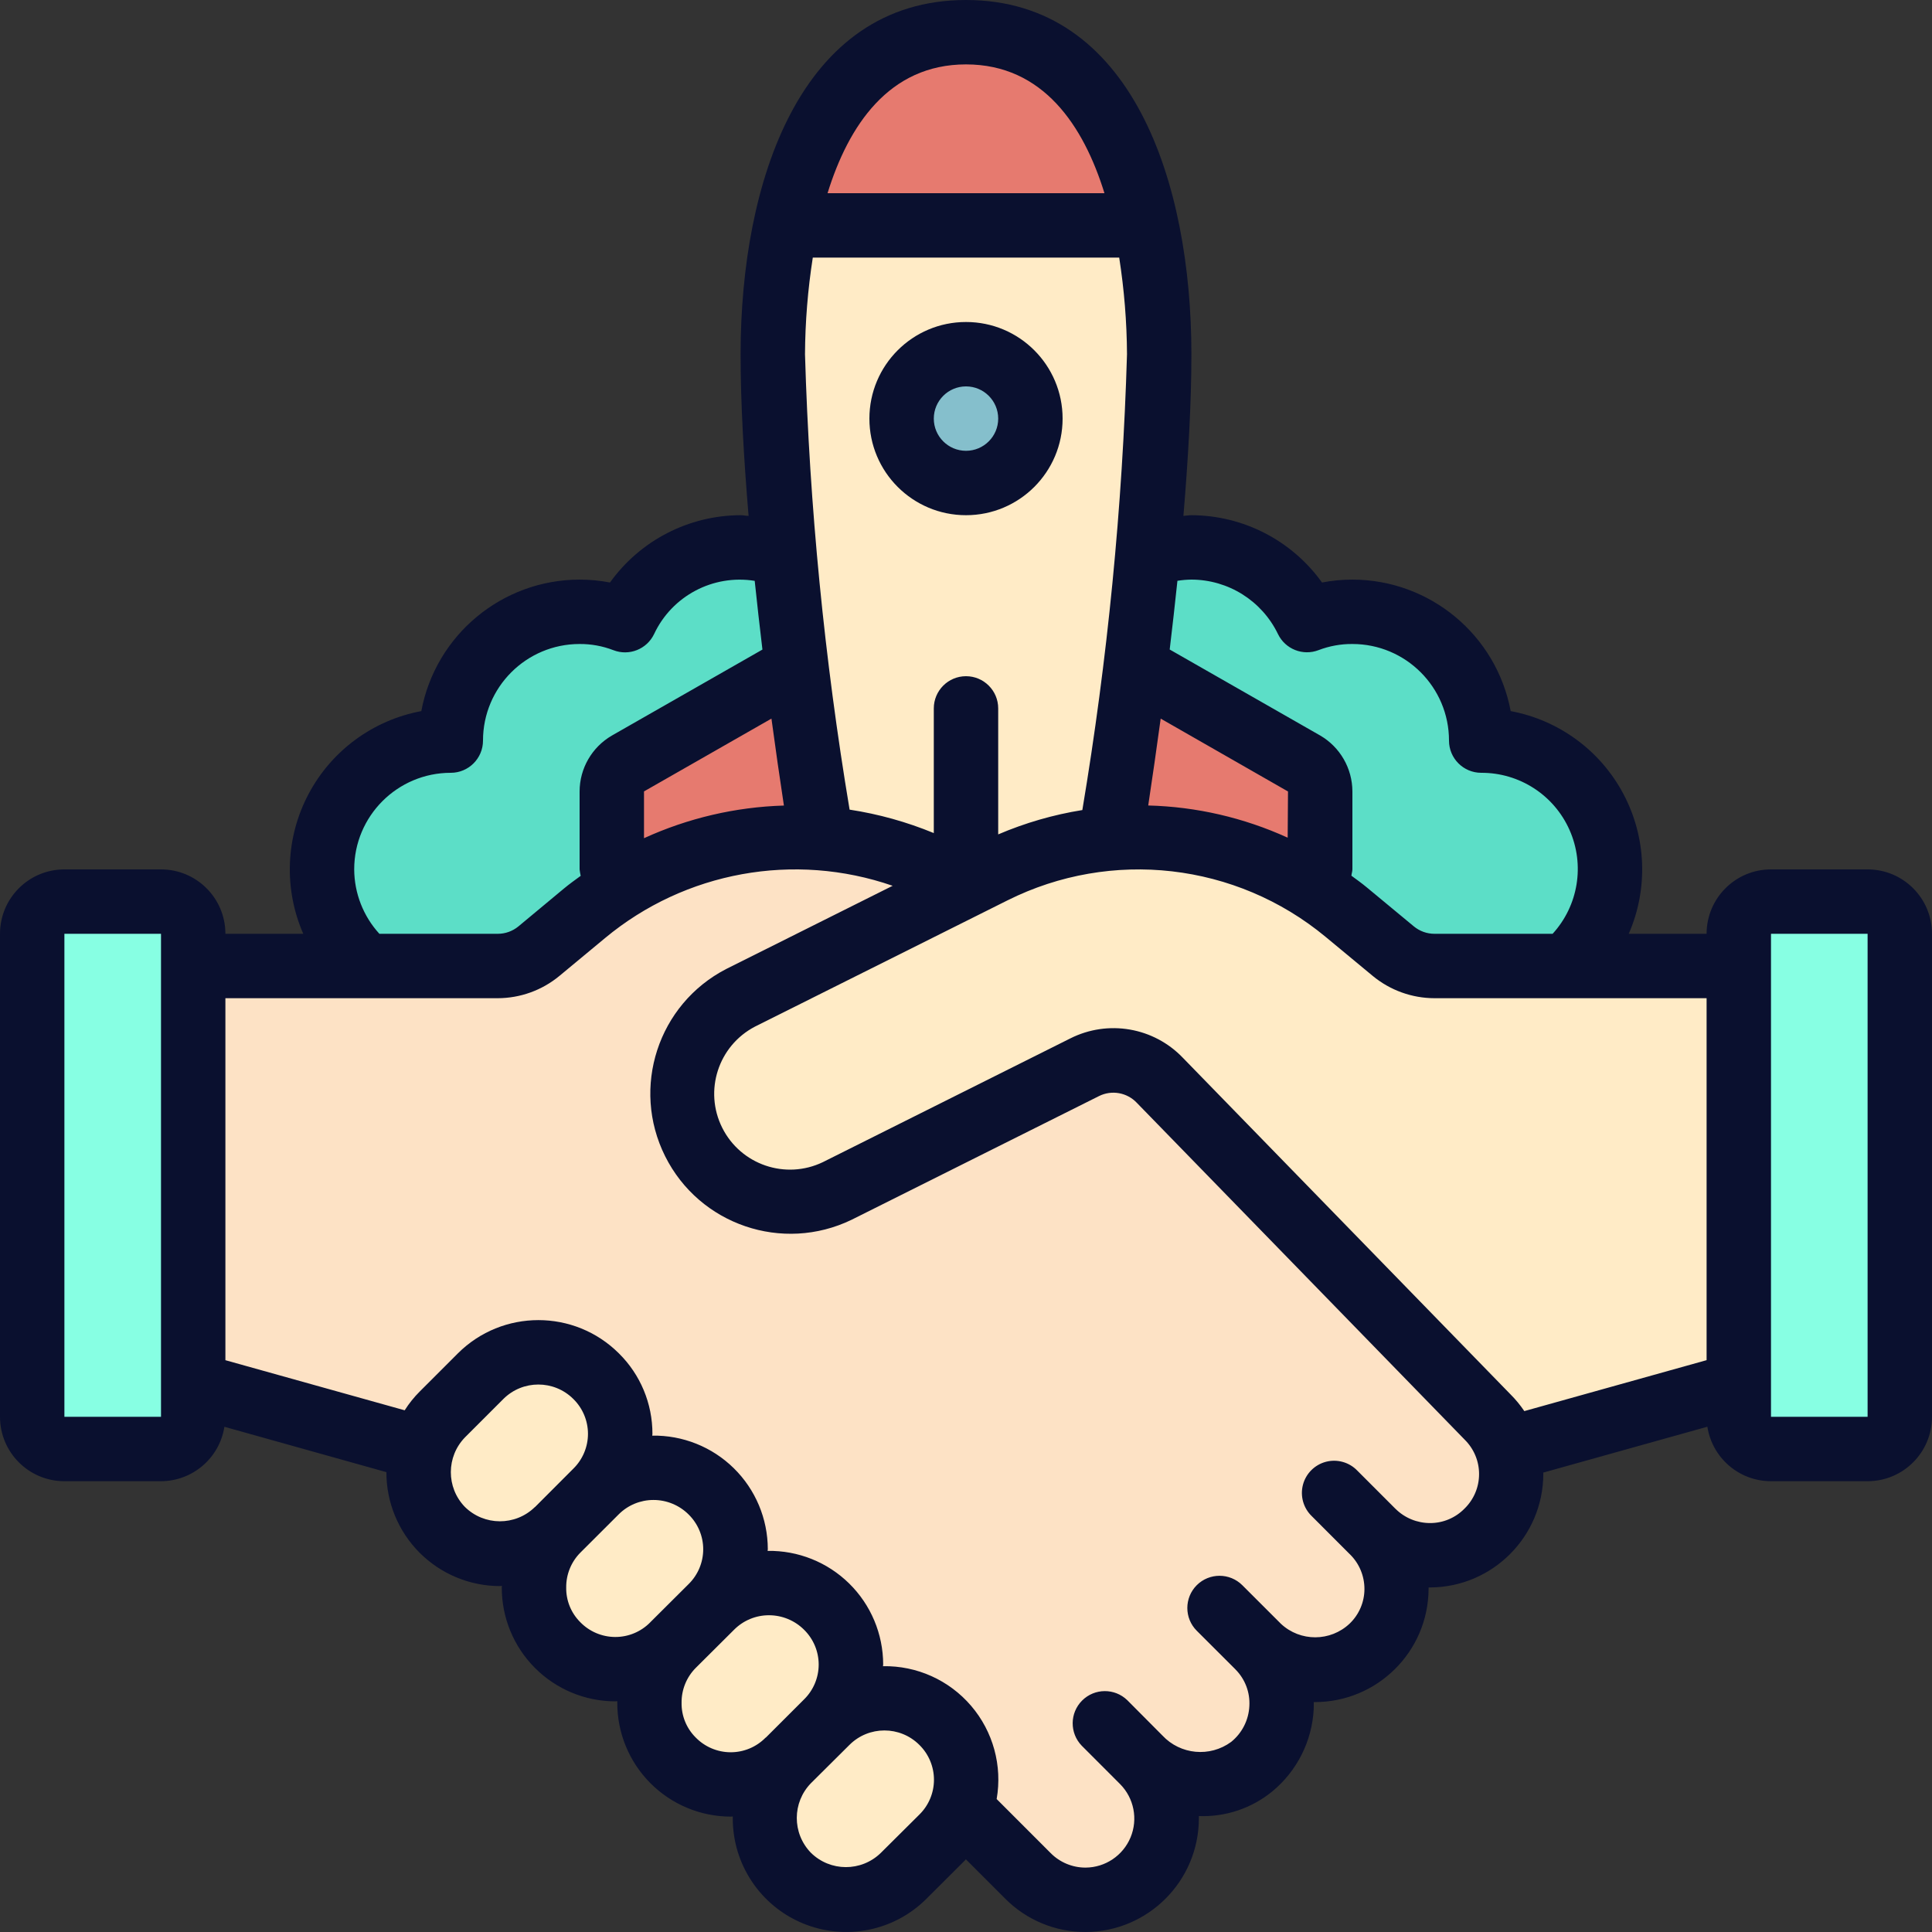 <svg xmlns="http://www.w3.org/2000/svg" width="60" height="60" viewBox="0 0 60 60" fill="none"><rect x="0" y="0" width="60" height="60" fill="#333333" stroke="none"/><g clip-path="url(#clip0_114_128)"><path fill-rule="evenodd" clip-rule="evenodd" d="M48.65 30C49.898 28.899 50.334 27.14 49.745 25.584C49.156 24.027 47.664 22.998 46 23C46 20.791 44.209 19 42 19C41.518 18.998 41.04 19.087 40.59 19.26C39.929 17.878 38.532 16.999 37 17C36.536 16.997 36.075 17.078 35.64 17.24H24.36C23.925 17.078 23.464 16.997 23 17C21.468 16.999 20.071 17.878 19.41 19.26C18.96 19.087 18.482 18.998 18 19C15.791 19 14 20.791 14 23C12.336 22.998 10.844 24.027 10.255 25.584C9.666 27.14 10.102 28.899 11.35 30H48.65Z" fill="#5CDEC7"></path><path fill-rule="evenodd" clip-rule="evenodd" d="M40.8 27.6C40.927 27.425 40.996 27.216 41 27V24.58C41.001 24.221 40.811 23.889 40.5 23.71L35.25 20.71H24.75L19.5 23.71C19.189 23.889 18.999 24.221 19 24.58V27C19.002 27.218 19.076 27.428 19.21 27.6H40.8Z" fill="#E67A6F"></path><path fill-rule="evenodd" clip-rule="evenodd" d="M36 11C36 17.44 34.29 27.28 34.04 28.78L25.99 28.98C25.99 28.87 24 17.96 24 11C23.997 9.657 24.131 8.316 24.4 7H35.6C35.869 8.316 36.003 9.657 36 11Z" fill="#FFEBC6"></path><path d="M30 15C31.105 15 32 14.105 32 13C32 11.895 31.105 11 30 11C28.895 11 28 11.895 28 13C28 14.105 28.895 15 30 15Z" fill="#85BFCC"></path><path fill-rule="evenodd" clip-rule="evenodd" d="M35.6 7H24.4C25.07 3.89 26.67 1 30 1C33.33 1 34.93 3.89 35.6 7Z" fill="#E67A6F"></path><path fill-rule="evenodd" clip-rule="evenodd" d="M46.19 47.56C46.066 47.684 45.933 47.798 45.79 47.9C44.784 48.544 43.466 48.403 42.62 47.56L42.8 47.75C43.628 48.752 43.55 50.221 42.62 51.13C42.496 51.251 42.362 51.362 42.22 51.46C41.219 52.102 39.907 51.965 39.06 51.13L39.24 51.32C39.662 51.84 39.861 52.506 39.791 53.172C39.722 53.838 39.391 54.449 38.87 54.87C38.8 54.932 38.723 54.986 38.64 55.03C37.587 55.655 36.244 55.477 35.39 54.6L35.49 54.7C36.454 55.689 36.443 57.27 35.465 58.245C34.487 59.22 32.906 59.227 31.92 58.26L29.84 56.18C30.266 55.063 29.854 53.8 28.851 53.149C27.848 52.498 26.527 52.636 25.68 53.48C26.662 52.488 26.657 50.888 25.668 49.902C24.679 48.916 23.08 48.915 22.09 49.9C22.73 49.261 22.979 48.328 22.745 47.455C22.511 46.581 21.829 45.899 20.955 45.665C20.082 45.431 19.149 45.681 18.51 46.32C19.499 45.331 19.499 43.729 18.51 42.74C17.521 41.752 15.919 41.752 14.93 42.74L13.73 43.93C13.437 44.227 13.221 44.591 13.1 44.99L6 43V30H15.46C15.924 30 16.373 29.837 16.73 29.54L18.15 28.36C21.218 25.82 25.477 25.282 29.08 26.98L30.07 27.45L23 30.99C21.928 31.526 21.224 32.593 21.152 33.789C21.08 34.985 21.652 36.129 22.652 36.789C23.652 37.449 24.928 37.526 26 36.99L33.68 33.15C34.463 32.754 35.413 32.916 36.02 33.55L46.19 44C46.473 44.283 46.686 44.629 46.81 45.01C47.098 45.909 46.859 46.894 46.19 47.56Z" fill="#FDE2C5"></path><path fill-rule="evenodd" clip-rule="evenodd" d="M18.51 46.32L17.32 47.51C16.598 48.24 15.507 48.46 14.558 48.067C13.61 47.674 12.994 46.746 13 45.72C13.004 45.474 13.037 45.228 13.1 44.99C13.221 44.591 13.437 44.227 13.73 43.93L14.93 42.74C15.919 41.751 17.521 41.751 18.51 42.74C19.499 43.729 19.499 45.331 18.51 46.32Z" fill="#FFEBC6"></path><path fill-rule="evenodd" clip-rule="evenodd" d="M22.09 49.9L20.9 51.09C19.912 52.079 18.309 52.079 17.32 51.09C16.331 50.102 16.331 48.499 17.32 47.51L18.51 46.32C19.499 45.331 21.102 45.331 22.09 46.32C23.079 47.309 23.079 48.911 22.09 49.9Z" fill="#FFEBC6"></path><path fill-rule="evenodd" clip-rule="evenodd" d="M25.68 53.48L24.48 54.67C23.491 55.659 21.889 55.659 20.9 54.67C19.912 53.681 19.912 52.079 20.9 51.09L22.09 49.9C23.08 48.915 24.68 48.916 25.668 49.902C26.657 50.888 26.662 52.488 25.68 53.48Z" fill="#FFEBC6"></path><path fill-rule="evenodd" clip-rule="evenodd" d="M29.84 56.18C29.708 56.509 29.511 56.809 29.26 57.06L28.07 58.25C27.08 59.235 25.481 59.234 24.492 58.248C23.503 57.262 23.498 55.663 24.48 54.67L25.68 53.48C26.527 52.636 27.848 52.498 28.851 53.149C29.854 53.8 30.266 55.063 29.84 56.18Z" fill="#FFEBC6"></path><path d="M5 28H2C1.448 28 1 28.448 1 29V44C1 44.552 1.448 45 2 45H5C5.552 45 6 44.552 6 44V29C6 28.448 5.552 28 5 28Z" fill="#87FFE3"></path><path fill-rule="evenodd" clip-rule="evenodd" d="M54 30V43L46.81 45.01C46.686 44.629 46.473 44.283 46.19 44L36.02 33.55C35.413 32.916 34.463 32.754 33.68 33.15L26 36.99C25.537 37.221 25.027 37.341 24.51 37.34C22.952 37.347 21.595 36.28 21.235 34.764C20.874 33.249 21.606 31.685 23 30.99L30.07 27.45L30.84 27.07C34.418 25.277 38.718 25.767 41.8 28.32L43.27 29.54C43.629 29.839 44.082 30.002 44.55 30H54Z" fill="#FFEBC6"></path><path d="M55 45H58C58.552 45 59 44.552 59 44V29C59 28.448 58.552 28 58 28H55C54.448 28 54 28.448 54 29V44C54 44.552 54.448 45 55 45Z" fill="#87FFE3"></path><path d="M58 27H55C53.895 27 53 27.895 53 29H50.582C51.192 27.603 51.131 26.004 50.417 24.658C49.704 23.311 48.414 22.363 46.916 22.084C46.471 19.718 44.407 18.003 42 18C41.683 18 41.367 18.03 41.056 18.09C40.118 16.782 38.609 16.005 37 16C36.915 16 36.836 16.017 36.752 16.021C36.9 14.25 37 12.529 37 11C37 5.683 35.161 0 30 0C24.839 0 23 5.683 23 11C23 12.529 23.1 14.25 23.248 16.021C23.164 16.021 23.085 16 23 16C21.391 16.005 19.882 16.782 18.944 18.09C18.633 18.03 18.317 18 18 18C15.593 18.003 13.528 19.718 13.084 22.084C11.586 22.363 10.296 23.311 9.583 24.658C8.869 26.004 8.808 27.603 9.418 29H7C7 27.895 6.105 27 5 27H2C0.895 27 0 27.895 0 29V44C0 45.105 0.895 46 2 46H5C5.982 45.997 6.817 45.28 6.969 44.31L12 45.719C11.998 46.656 12.368 47.555 13.029 48.219C13.69 48.882 14.588 49.256 15.525 49.257C15.547 49.257 15.567 49.251 15.588 49.251C15.588 49.267 15.583 49.283 15.583 49.299C15.581 50.236 15.951 51.135 16.612 51.798C17.273 52.462 18.17 52.835 19.107 52.837C19.129 52.837 19.149 52.831 19.17 52.831C19.17 52.847 19.17 52.863 19.17 52.879C19.168 53.816 19.538 54.715 20.199 55.378C20.86 56.042 21.757 56.415 22.694 56.417C22.716 56.417 22.736 56.411 22.757 56.411C22.757 56.427 22.757 56.443 22.757 56.459C22.75 57.889 23.609 59.182 24.93 59.73C26.251 60.279 27.773 59.974 28.781 58.959L29.97 57.773C29.979 57.763 29.986 57.751 29.995 57.742L31.22 58.967C31.879 59.629 32.775 60.001 33.709 60H33.719C35.658 59.989 37.226 58.416 37.232 56.477V56.4C38.057 56.431 38.866 56.16 39.506 55.639C40.28 55.003 40.75 54.07 40.799 53.069C40.799 53 40.804 52.93 40.799 52.86H40.836C42.776 52.858 44.352 51.292 44.366 49.352V49.3C44.382 49.3 44.395 49.3 44.414 49.3C46.355 49.29 47.923 47.717 47.929 45.776C47.929 45.762 47.929 45.748 47.924 45.734L53.024 44.308C53.176 45.282 54.014 46 55 46H58C59.105 46 60 45.105 60 44V29C60 27.895 59.105 27 58 27ZM5 44H2V29H5V44ZM37 18C38.146 18.002 39.19 18.659 39.688 19.69C39.914 20.16 40.463 20.378 40.95 20.19C41.285 20.062 41.641 19.997 42 20C43.657 20 45 21.343 45 23C45 23.552 45.448 24 46 24C47.186 23.995 48.262 24.691 48.743 25.775C49.224 26.859 49.018 28.125 48.218 29H44.548C44.315 29 44.09 28.919 43.91 28.771L42.441 27.554C42.289 27.427 42.127 27.313 41.969 27.196C41.975 27.13 42 27.066 42 26.996V24.58C41.999 23.864 41.618 23.202 41 22.842L36.326 20.171C36.411 19.462 36.491 18.751 36.566 18.037C36.71 18.014 36.855 18.002 37 18ZM30 21C29.448 21 29 21.448 29 22V25.872C28.161 25.526 27.283 25.281 26.385 25.144C25.603 20.466 25.14 15.741 25 11C25.006 9.995 25.087 8.993 25.242 8H34.758C34.913 8.993 34.994 9.995 35 11C34.86 15.745 34.397 20.475 33.613 25.157C32.714 25.301 31.837 25.555 31 25.913V22C31 21.448 30.552 21 30 21ZM20 26.031V24.578L23.958 22.317C24.085 23.257 24.214 24.157 24.345 25.017C22.843 25.062 21.366 25.407 20 26.031ZM36.048 22.318L40 24.58L39.99 26.015C38.628 25.394 37.155 25.053 35.659 25.015C35.789 24.155 35.918 23.256 36.046 22.318H36.048ZM30 2C32.4 2 33.653 3.913 34.3 6H25.7C26.347 3.913 27.6 2 30 2ZM11 27C11 25.343 12.343 24 14 24C14.552 24 15 23.552 15 23C15 21.343 16.343 20 18 20C18.359 19.998 18.715 20.063 19.05 20.192C19.537 20.381 20.087 20.163 20.313 19.692C20.869 18.506 22.144 17.831 23.438 18.039C23.513 18.753 23.593 19.464 23.678 20.173L19 22.845C18.382 23.205 18.001 23.865 18 24.58V27C18.007 27.067 18.019 27.134 18.034 27.2C17.859 27.328 17.682 27.454 17.514 27.594L16.1 28.77C15.92 28.918 15.694 29 15.461 29H11.782C11.282 28.453 11.004 27.741 11 27ZM16.608 46.806C16.002 47.395 15.036 47.391 14.435 46.796C13.854 46.193 13.857 45.238 14.441 44.638L15.632 43.447C16.233 42.848 17.205 42.848 17.806 43.447C18.096 43.732 18.26 44.122 18.26 44.529C18.26 44.935 18.096 45.325 17.806 45.61L16.618 46.8L16.608 46.806ZM20.191 50.386C19.904 50.677 19.512 50.84 19.103 50.838C18.694 50.836 18.303 50.669 18.019 50.376C17.734 50.091 17.577 49.703 17.584 49.3C17.58 48.895 17.739 48.504 18.025 48.217L19.214 47.03C19.501 46.743 19.89 46.582 20.296 46.583C20.704 46.583 21.096 46.745 21.385 47.033C21.675 47.318 21.839 47.708 21.839 48.114C21.839 48.521 21.675 48.911 21.385 49.196L20.2 50.376L20.191 50.386ZM23.774 53.966C23.487 54.257 23.095 54.42 22.686 54.418C22.277 54.416 21.886 54.249 21.602 53.956C21.317 53.671 21.16 53.283 21.167 52.88C21.163 52.474 21.322 52.084 21.608 51.797L22.8 50.61C23.087 50.323 23.476 50.162 23.882 50.163C24.29 50.163 24.682 50.325 24.971 50.613C25.261 50.898 25.425 51.288 25.425 51.694C25.425 52.101 25.261 52.491 24.971 52.776L23.786 53.96L23.774 53.966ZM28.552 56.353L27.352 57.546C26.746 58.135 25.78 58.131 25.18 57.536C24.598 56.933 24.6 55.977 25.186 55.377L26.38 54.19C26.98 53.591 27.952 53.591 28.552 54.19C28.842 54.475 29.005 54.865 29.005 55.272C29.005 55.679 28.842 56.068 28.552 56.353ZM45.48 46.853C45.199 47.139 44.814 47.301 44.413 47.3C44.011 47.3 43.624 47.142 43.339 46.858L43.331 46.851L42.151 45.67C41.9 45.41 41.528 45.306 41.178 45.397C40.829 45.489 40.556 45.762 40.464 46.111C40.373 46.461 40.477 46.833 40.737 47.084L41.917 48.265L41.928 48.275C42.215 48.559 42.375 48.946 42.374 49.35C42.373 49.754 42.208 50.14 41.917 50.42C41.319 50.988 40.381 50.991 39.779 50.427L39.772 50.42L38.581 49.23C38.19 48.84 37.557 48.84 37.166 49.23C36.776 49.621 36.776 50.255 37.167 50.645L38.358 51.834L38.368 51.845C38.667 52.145 38.824 52.557 38.8 52.98C38.78 53.416 38.574 53.823 38.234 54.097C37.574 54.581 36.657 54.495 36.099 53.897L35.008 52.8C34.616 52.421 33.992 52.426 33.606 52.812C33.22 53.198 33.215 53.822 33.594 54.214L34.787 55.408C35.218 55.844 35.345 56.495 35.111 57.061C34.876 57.627 34.325 57.997 33.713 58C33.307 58.001 32.917 57.839 32.631 57.551L30.952 55.871C31.133 54.836 30.842 53.774 30.159 52.976C29.476 52.178 28.473 51.726 27.422 51.745C27.422 51.726 27.428 51.709 27.428 51.69C27.426 50.744 27.046 49.839 26.371 49.176C25.697 48.514 24.785 48.149 23.839 48.164C23.839 48.146 23.845 48.129 23.845 48.11C23.843 47.164 23.463 46.259 22.788 45.596C22.114 44.934 21.201 44.569 20.256 44.585C20.256 44.566 20.262 44.549 20.262 44.53C20.264 43.591 19.889 42.69 19.22 42.03C17.838 40.653 15.602 40.653 14.22 42.03L13.035 43.215C12.858 43.391 12.701 43.587 12.568 43.798L7 42.242V31H15.457C16.156 30.999 16.833 30.755 17.372 30.309L18.791 29.132C21.279 27.066 24.666 26.451 27.722 27.509L22.553 30.093C20.436 31.186 19.591 33.778 20.657 35.909C21.722 38.039 24.302 38.918 26.447 37.881L34.13 34.04C34.524 33.843 35.001 33.928 35.304 34.248L45.487 44.71C45.774 44.993 45.936 45.38 45.934 45.783C45.933 46.187 45.769 46.572 45.48 46.853ZM46.907 43.3L36.742 32.858C35.835 31.904 34.41 31.657 33.235 32.251L25.553 36.092C24.395 36.648 23.004 36.172 22.429 35.023C21.854 33.874 22.307 32.476 23.447 31.882L31.29 27.961C34.515 26.349 38.388 26.793 41.165 29.093L42.635 30.311C43.174 30.755 43.85 30.999 44.548 31H53V42.241L47.339 43.823C47.212 43.635 47.068 43.46 46.907 43.3ZM55 44V29H58V44H55Z" fill="#0A102F"></path><path d="M33 13C33 11.343 31.657 10 30 10C28.343 10 27 11.343 27 13C27 14.657 28.343 16 30 16C31.657 16 33 14.657 33 13ZM30 14C29.448 14 29 13.552 29 13C29 12.448 29.448 12 30 12C30.552 12 31 12.448 31 13C31 13.552 30.552 14 30 14Z" fill="#0A102F"></path></g><defs><clipPath id="clip0_114_128"><rect width="60" height="60" fill="white"></rect></clipPath></defs></svg>
